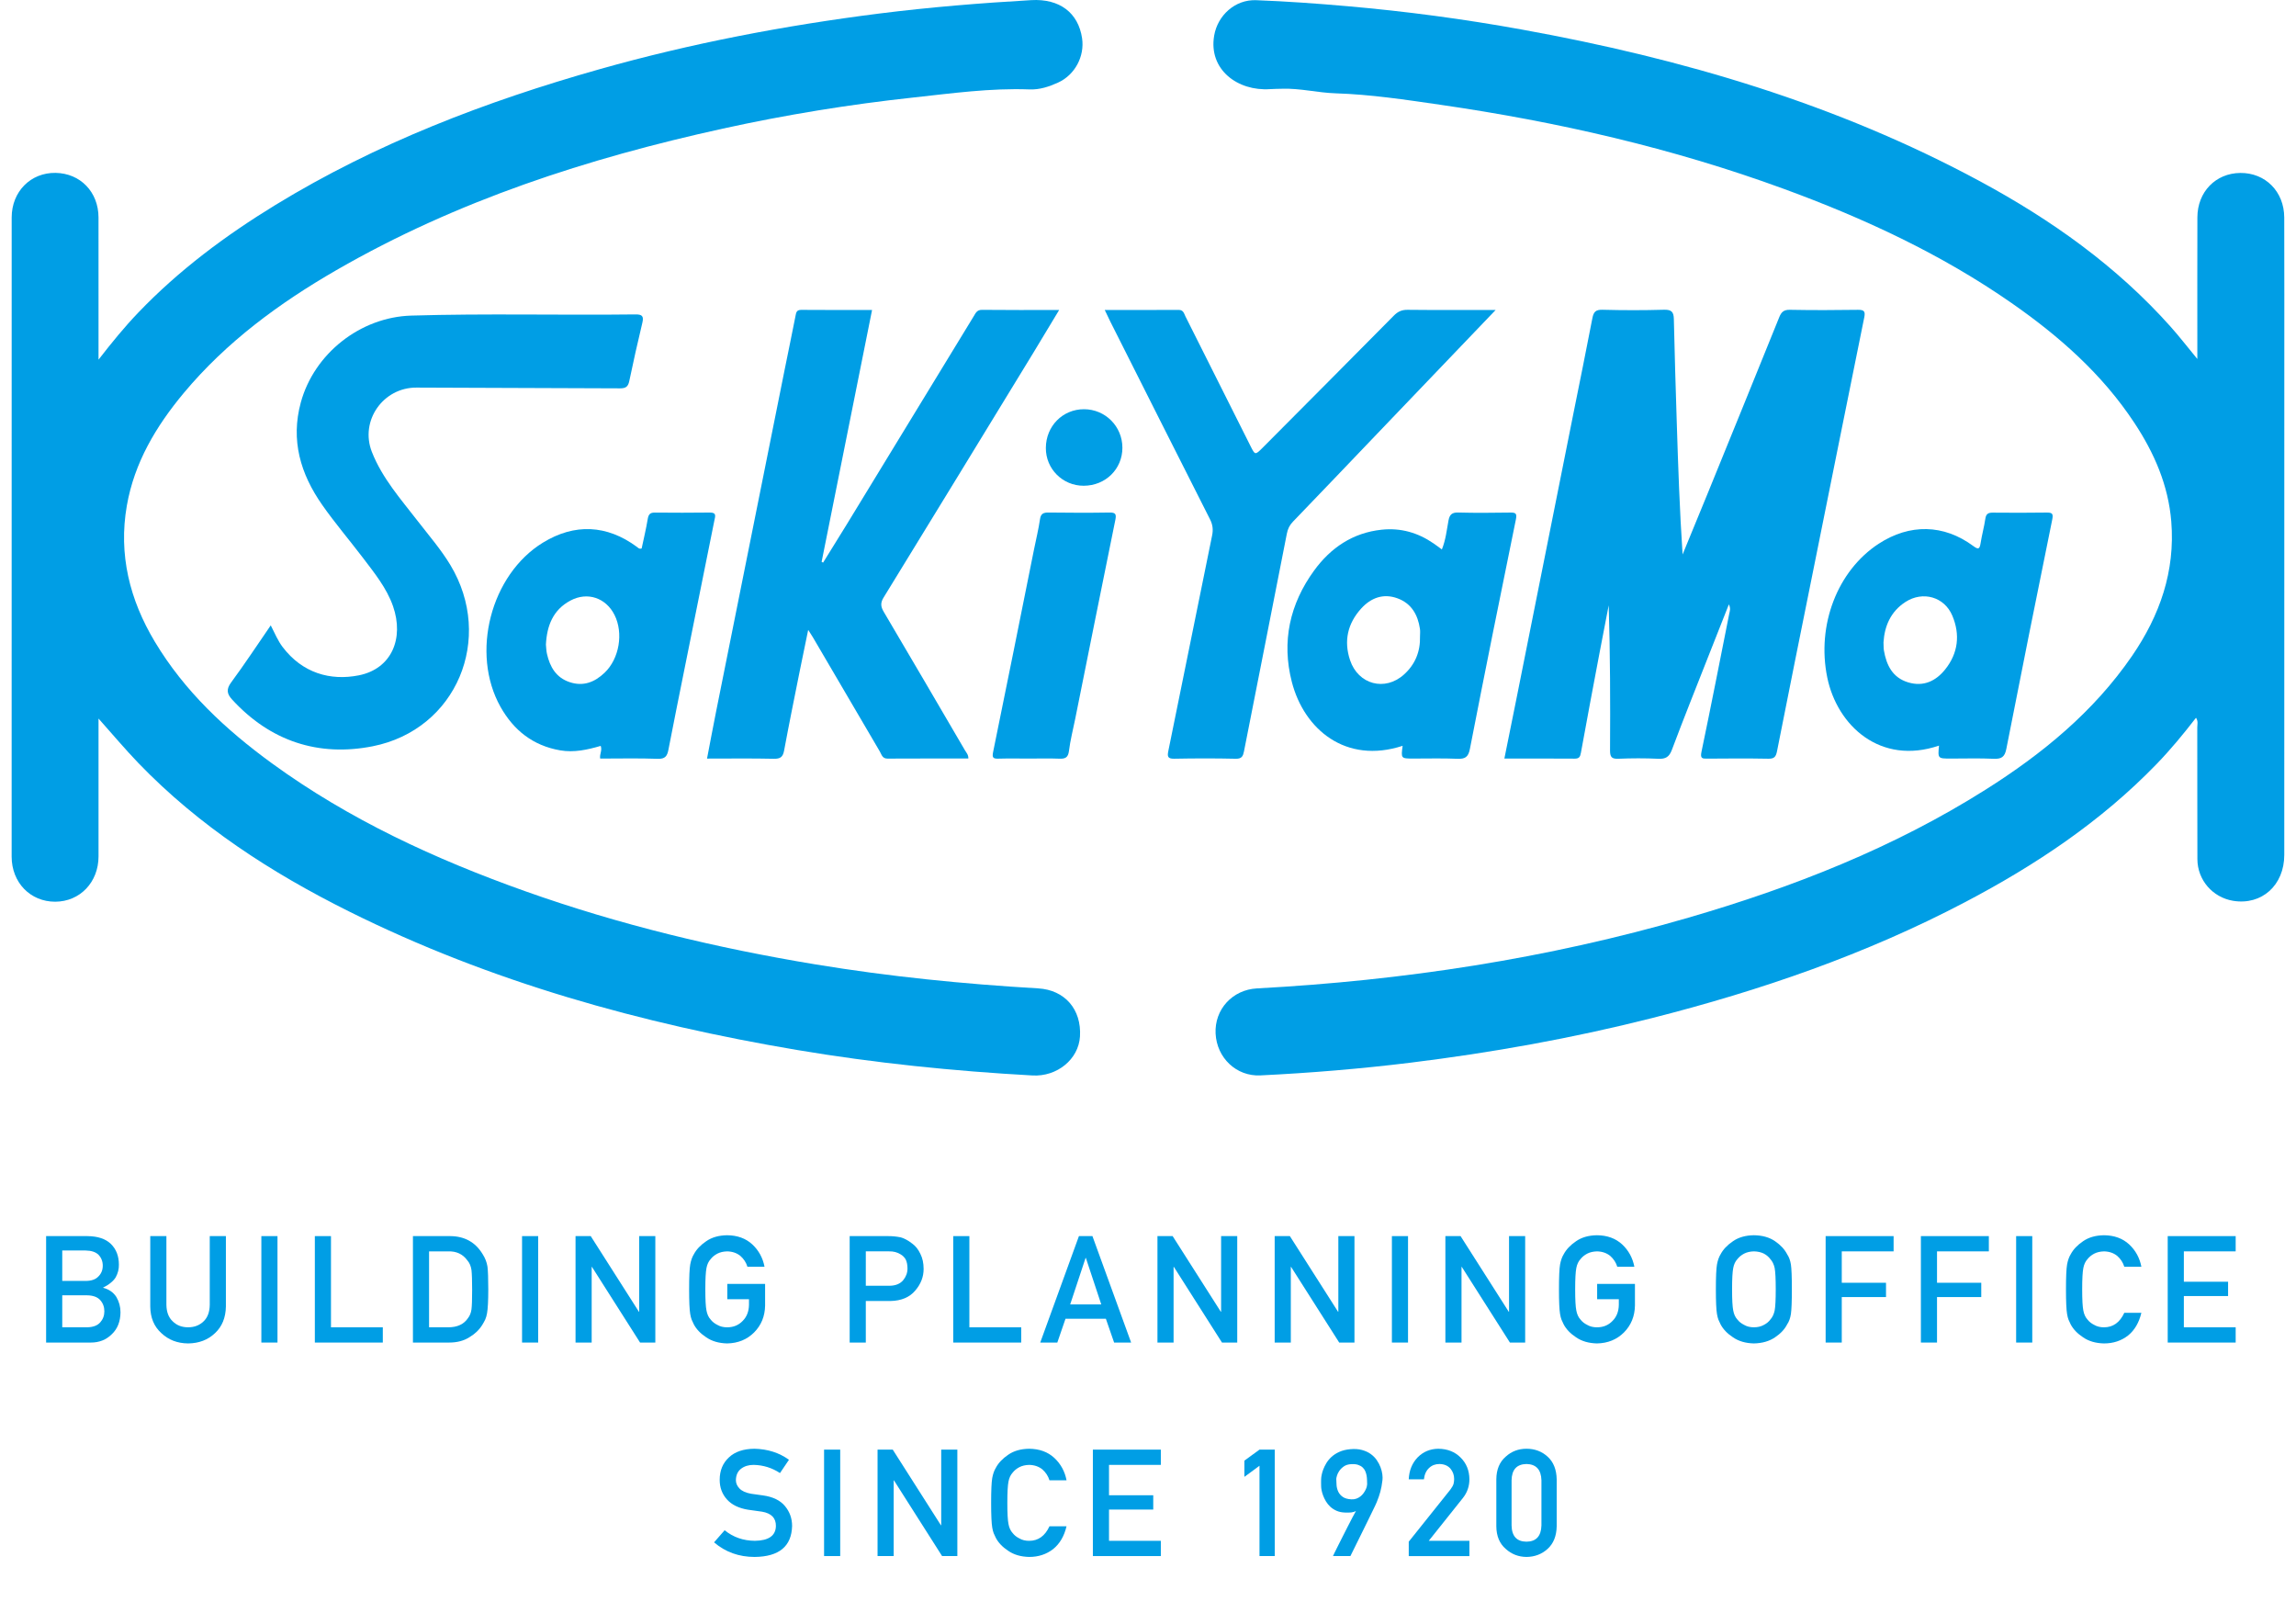<?xml version="1.0" encoding="utf-8"?>
<!-- Generator: Adobe Illustrator 22.0.1, SVG Export Plug-In . SVG Version: 6.00 Build 0)  -->
<svg version="1.1" xmlns="http://www.w3.org/2000/svg" xmlns:xlink="http://www.w3.org/1999/xlink" x="0px" y="0px"
	 width="491.461px" height="345.142px" viewBox="0 0 491.461 345.142" enable-background="new 0 0 491.461 345.142"
	 xml:space="preserve">
<g id="テキスト">
</g>
<g id="その他">
</g>
<g id="背景">
</g>
<g id="タイトル背景">
</g>
<g id="バナー">
</g>
<g id="正方形">
</g>
<g id="黄金比">
</g>
<g id="白銀比">
</g>
<g id="一眼レフ比">
</g>
<g id="スライダー">
	<g id="PC">
	</g>
	<g id="スマホ">
	</g>
</g>
<g id="ロゴ">
	<g>
		<path fill-rule="evenodd" clip-rule="evenodd" fill="#009EE5" d="M21.089,153.78c0,0.702,0,1.408,0,2.11
			c0,9.136,0.007,18.268,0,27.4c-0.004,5.528-3.986,9.673-9.272,9.687c-5.305,0.011-9.323-4.087-9.323-9.647
			C2.48,137.726,2.48,92.134,2.501,46.531c0.007-5.542,4.076-9.615,9.391-9.532c5.301,0.083,9.18,4.083,9.194,9.528
			c0.011,9.266,0.004,18.531,0.004,27.8c0,0.703,0,1.409,0,2.643c2.917-3.755,5.589-7.029,8.517-10.079
			c8.679-9.064,18.65-16.481,29.32-23.01c21.631-13.226,45.063-22.186,69.359-29.056c19.683-5.564,39.726-9.381,60.015-11.941
			c10.778-1.35,21.595-2.232,32.434-2.856c6.093-0.349,10.079,2.719,10.886,8.16c0.569,3.853-1.513,7.843-5.164,9.496
			c-1.905,0.861-3.9,1.538-6.101,1.451c-8.358-0.313-16.619,0.839-24.876,1.736c-13.702,1.48-27.3,3.699-40.76,6.654
			c-28.934,6.359-56.896,15.398-82.701,30.278c-12.24,7.061-23.54,15.355-32.676,26.294c-5.92,7.101-10.59,14.898-12.197,24.142
			c-1.811,10.435,0.605,20.105,5.992,29.092c6.348,10.594,15.182,18.833,25.063,26.025c16.572,12.06,34.977,20.526,54.181,27.361
			c20.235,7.198,41.027,12.186,62.201,15.679c15.783,2.603,31.678,4.195,47.642,5.128c5.7,0.335,9.305,4.494,8.945,10.298
			c-0.299,4.887-4.912,8.632-10.163,8.34c-16.903-0.936-33.727-2.647-50.425-5.459c-33.284-5.615-65.571-14.548-95.91-29.662
			c-16.594-8.264-32.056-18.257-45.034-31.722C26.725,160.291,24.027,157.075,21.089,153.78z"/>
		<path fill-rule="evenodd" clip-rule="evenodd" fill="#009EE5" d="M470.342,76.826c0-1.628,0-2.863,0-4.101
			c0-8.736-0.014-17.469,0.011-26.198c0.01-5.459,3.907-9.463,9.186-9.514c5.351-0.051,9.384,3.968,9.406,9.528
			c0.039,11.13,0.007,22.265,0.014,33.399c0,34.332,0,68.664-0.007,103.004c0,6.518-4.833,10.839-10.947,9.841
			c-4.383-0.723-7.635-4.443-7.649-8.909c-0.036-9.402-0.004-18.801-0.026-28.199c-0.003-0.631,0.238-1.3-0.27-2.067
			c-2.693,3.479-5.43,6.799-8.423,9.892c-11.897,12.309-25.941,21.657-40.997,29.564c-21.257,11.167-43.803,18.927-67.03,24.819
			c-17.04,4.314-34.318,7.407-51.765,9.553c-10.648,1.303-21.336,2.189-32.052,2.711c-5.142,0.252-9.334-3.745-9.593-8.955
			c-0.252-5.164,3.604-9.377,8.84-9.662c31.34-1.685,62.19-6.37,92.362-15.138c22.334-6.493,43.857-14.922,63.602-27.39
			c12.146-7.663,23.143-16.655,31.372-28.639c5.938-8.657,9.251-18.095,8.39-28.743c-0.631-7.775-3.645-14.671-7.879-21.088
			c-6.893-10.465-16.115-18.581-26.298-25.672c-15.078-10.497-31.599-18.156-48.78-24.447
			c-23.831-8.729-48.434-14.357-73.511-17.994c-7.45-1.08-14.911-2.212-22.427-2.449c-3.853-0.126-7.601-1.109-11.451-0.976
			c-0.853,0.029-1.704,0.018-2.557,0.079c-6.91,0.483-13.223-4.159-11.969-11.458c0.749-4.353,4.501-7.742,8.966-7.576
			c6.522,0.245,13.036,0.717,19.535,1.285c12.542,1.094,25.016,2.758,37.4,5.005c34.228,6.197,67.314,15.888,98.081,32.496
			c15.211,8.213,29.19,18.124,40.774,31.124C466.532,72.062,468.264,74.309,470.342,76.826z"/>
		<path fill-rule="evenodd" clip-rule="evenodd" fill="#009EE5" d="M370.068,129.34c-1.498,3.785-2.909,7.339-4.306,10.9
			c-2.651,6.745-5.355,13.468-7.901,20.256c-0.58,1.524-1.34,1.959-2.895,1.891c-2.863-0.137-5.733-0.122-8.595-0.004
			c-1.437,0.054-1.74-0.425-1.74-1.79c0.061-10.331,0.036-20.659-0.288-31.051c-0.667,3.46-1.347,6.917-1.999,10.385
			c-1.336,7.05-2.669,14.108-3.947,21.173c-0.151,0.861-0.371,1.268-1.339,1.26c-4.923-0.039-9.849-0.018-15.046-0.018
			c0.875-4.339,1.732-8.527,2.568-12.722c4.061-20.327,8.123-40.663,12.182-60.99c1.369-6.845,2.78-13.684,4.091-20.541
			c0.263-1.354,0.717-1.833,2.168-1.797c4.393,0.119,8.797,0.122,13.19-0.004c1.591-0.04,2.042,0.479,2.078,1.984
			c0.162,7.393,0.389,14.786,0.626,22.176c0.296,9.377,0.616,18.757,1.246,28.214c1.76-4.289,3.536-8.567,5.283-12.856
			c5.142-12.625,10.292-25.25,15.394-37.894c0.454-1.134,0.976-1.635,2.286-1.61c4.865,0.091,9.73,0.08,14.592,0.004
			c1.339-0.018,1.577,0.386,1.332,1.603c-3.659,18.038-7.289,36.086-10.918,54.135c-2.593,12.899-5.215,25.797-7.753,38.703
			c-0.241,1.232-0.605,1.653-1.884,1.628c-4.328-0.079-8.664-0.054-12.992-0.018c-1.094,0.01-1.614,0.029-1.297-1.473
			c2.056-9.82,3.976-19.669,5.935-29.514C370.255,130.805,370.504,130.248,370.068,129.34z"/>
		<path fill-rule="evenodd" clip-rule="evenodd" fill="#009EE5" d="M186.668,66.336c-3.62,18.092-7.206,36.003-10.8,53.911
			c0.108,0.054,0.216,0.105,0.321,0.155c1.699-2.744,3.414-5.481,5.099-8.239c9.06-14.832,18.099-29.672,27.155-44.508
			c0.407-0.67,0.684-1.351,1.743-1.344c5.384,0.061,10.775,0.029,16.529,0.029c-1.926,3.19-3.684,6.137-5.47,9.064
			c-10.694,17.501-21.375,35.009-32.117,52.481c-0.709,1.153-0.605,1.963,0.032,3.043c5.826,9.86,11.602,19.745,17.382,29.633
			c0.291,0.501,0.756,0.937,0.735,1.771c-5.787,0-11.559-0.014-17.324,0.018c-1.098,0.004-1.25-0.875-1.62-1.513
			c-4.761-8.092-9.503-16.197-14.246-24.3c-0.259-0.447-0.555-0.882-1.094-1.732c-0.659,3.205-1.25,6.003-1.811,8.812
			c-1.134,5.668-2.291,11.34-3.345,17.019c-0.26,1.375-0.803,1.779-2.211,1.75c-4.657-0.105-9.32-0.04-14.286-0.04
			c0.659-3.428,1.275-6.713,1.927-9.989c4.897-24.447,9.802-48.887,14.706-73.334c0.757-3.781,1.556-7.559,2.294-11.343
			c0.152-0.767,0.195-1.372,1.257-1.365C176.513,66.362,181.508,66.336,186.668,66.336z"/>
		<path fill-rule="evenodd" clip-rule="evenodd" fill="#009EE5" d="M57.953,133.834c0.901,1.764,1.531,3.302,2.543,4.634
			c4.242,5.596,10.234,7.27,16.301,6.064c7.036-1.398,9.73-7.901,7.328-14.804c-1.372-3.925-4.041-7.177-6.533-10.468
			c-2.866-3.763-5.941-7.364-8.646-11.235c-4.617-6.601-6.766-13.785-4.559-21.891c2.863-10.49,12.766-18.268,23.623-18.592
			c15.985-0.482,31.974-0.058,47.962-0.252c1.434-0.021,1.876,0.317,1.527,1.772c-0.987,4.134-1.93,8.282-2.794,12.449
			c-0.249,1.192-0.706,1.602-1.96,1.599c-14.526-0.087-29.056-0.072-43.583-0.162c-7.145-0.047-12.175,7.094-9.564,13.763
			c2.229,5.682,6.258,10.184,9.91,14.919c2.362,3.054,4.89,5.967,6.896,9.295c9.446,15.683,1.336,35.218-16.622,38.783
			c-11.617,2.297-21.945-1.08-30.126-10.029c-1.073-1.174-1.263-2.164-0.187-3.623C52.354,142.156,55.015,138.101,57.953,133.834z"
			/>
		<path fill-rule="evenodd" clip-rule="evenodd" fill="#009EE5" d="M320.147,66.336c-8.733,9.122-17.069,17.825-25.405,26.536
			c-5.988,6.255-11.955,12.524-17.97,18.757c-0.735,0.753-1.119,1.549-1.322,2.586c-3.035,15.528-6.115,31.048-9.171,46.572
			c-0.195,0.99-0.45,1.624-1.743,1.595c-4.393-0.101-8.798-0.09-13.198-0.007c-1.412,0.025-1.487-0.497-1.257-1.653
			c3.14-15.373,6.241-30.756,9.374-46.133c0.252-1.228,0.137-2.301-0.446-3.443c-7.127-14.069-14.214-28.16-21.304-42.24
			c-0.378-0.76-0.735-1.527-1.235-2.568c5.488,0,10.666,0.018,15.83-0.014c1.019-0.007,1.142,0.785,1.448,1.397
			c4.642,9.219,9.272,18.445,13.893,27.674c1.016,2.031,1.004,2.056,2.679,0.375c9.352-9.399,18.715-18.794,28.042-28.229
			c0.861-0.875,1.714-1.253,2.957-1.235C307.428,66.372,313.535,66.336,320.147,66.336z"/>
		<path fill-rule="evenodd" clip-rule="evenodd" fill="#009EE5" d="M415.045,159.57c-12.539,4.26-21.782-4.227-23.915-14.566
			c-2.319-11.235,2.193-22.873,10.98-28.62c6.658-4.347,13.95-4.213,20.277,0.475c1.105,0.818,1.358,0.638,1.559-0.605
			c0.281-1.771,0.763-3.511,1.027-5.286c0.158-1.027,0.651-1.264,1.595-1.257c3.856,0.032,7.72,0.043,11.581-0.015
			c1.242-0.014,1.364,0.357,1.127,1.531c-3.328,16.338-6.612,32.686-9.82,49.053c-0.342,1.743-1.052,2.179-2.715,2.107
			c-3.057-0.137-6.129-0.044-9.194-0.044C414.785,162.343,414.785,162.343,415.045,159.57z M403.165,137.482
			c0.036,0.76,0.007,1.232,0.083,1.689c0.544,3.194,1.854,5.866,5.218,6.871c3.277,0.979,5.924-0.296,7.922-2.802
			c2.769-3.468,3.209-7.451,1.513-11.473c-1.704-4.051-6.317-5.329-10.014-2.953C404.656,130.895,403.373,134.064,403.165,137.482z"
			/>
		<path fill-rule="evenodd" clip-rule="evenodd" fill="#009EE5" d="M300.233,159.614c-12.175,3.976-21.098-3.515-23.716-13.677
			c-2.222-8.639-0.447-16.676,4.782-23.85c3.547-4.862,8.261-8.063,14.426-8.722c4.083-0.44,7.775,0.623,11.13,2.932
			c0.548,0.367,1.074,0.777,1.776,1.296c0.839-2.07,1.041-4.166,1.422-6.204c0.231-1.221,0.709-1.743,2.082-1.703
			c3.723,0.108,7.461,0.054,11.191,0.01c1.164-0.01,1.405,0.238,1.145,1.502c-3.345,16.349-6.647,32.705-9.838,49.086
			c-0.349,1.783-1.051,2.168-2.693,2.103c-3.129-0.133-6.266-0.044-9.399-0.047C299.874,162.339,299.874,162.339,300.233,159.614z
			 M303.953,136.196c0-0.526,0.069-1.073-0.011-1.592c-0.443-3.025-1.811-5.456-4.803-6.554c-3.036-1.113-5.686-0.111-7.761,2.165
			c-2.895,3.187-3.788,6.932-2.391,11.091c1.754,5.196,7.469,6.716,11.531,3.053C302.93,142.192,304.043,139.434,303.953,136.196z"
			/>
		<path fill-rule="evenodd" clip-rule="evenodd" fill="#009EE5" d="M137.345,117.381c0.432-2.041,0.947-4.155,1.3-6.291
			c0.161-0.962,0.475-1.4,1.494-1.39c3.936,0.036,7.868,0.044,11.801-0.007c1.505-0.018,1.152,0.811,0.972,1.696
			c-2.125,10.494-4.238,20.987-6.338,31.48c-1.181,5.866-2.366,11.732-3.504,17.609c-0.259,1.325-0.691,1.974-2.269,1.915
			c-4.116-0.147-8.239-0.05-12.333-0.05c-0.162-0.972,0.479-1.7,0.115-2.715c-2.816,0.825-5.707,1.473-8.689,0.954
			c-5.783-1.004-9.928-4.263-12.766-9.315c-6.442-11.477-2.106-28.272,9.082-35.135c6.784-4.159,13.683-3.842,20.126,0.911
			C136.588,117.226,136.798,117.543,137.345,117.381z M116.855,137.957c0.068,0.655,0.072,1.328,0.223,1.973
			c0.634,2.802,1.959,5.096,4.865,6.061c2.913,0.973,5.351,0.007,7.469-2.013c3.148-2.993,4.076-8.484,2.132-12.363
			c-1.837-3.67-5.787-5.023-9.413-3.1C118.371,130.499,117.057,133.924,116.855,137.957z"/>
		<path fill-rule="evenodd" clip-rule="evenodd" fill="#009EE5" d="M220.349,162.343c-2.204,0-4.401-0.046-6.598,0.018
			c-1.123,0.032-1.437-0.151-1.173-1.426c2.967-14.444,5.851-28.909,8.758-43.364c0.435-2.15,0.961-4.285,1.278-6.453
			c0.18-1.253,0.792-1.437,1.869-1.429c4.328,0.05,8.664,0.075,12.989,0c1.333-0.018,1.52,0.349,1.264,1.599
			c-2.892,14.188-5.736,28.39-8.592,42.589c-0.457,2.279-1.048,4.541-1.333,6.845c-0.184,1.433-0.81,1.696-2.074,1.645
			C224.616,162.282,222.476,162.343,220.349,162.343z"/>
		<path fill-rule="evenodd" clip-rule="evenodd" fill="#009EE5" d="M231.962,103.956c-4.502,0.011-8.124-3.608-8.095-8.095
			c0.021-4.66,3.586-8.283,8.16-8.283c4.558,0,8.224,3.673,8.224,8.247C240.251,100.395,236.629,103.949,231.962,103.956z"/>
	</g>
	<g>
		<path fill="#009EE5" d="M161.583,329.753c2.959-0.042,4.459-1.099,4.5-3.172c0.021-1.698-0.969-2.719-2.969-3.062
			c-0.916-0.125-1.922-0.266-3.016-0.422c-1.958-0.323-3.447-1.047-4.469-2.172c-1.052-1.156-1.578-2.562-1.578-4.219
			c0-1.989,0.662-3.594,1.984-4.812c1.281-1.208,3.1-1.823,5.453-1.844c2.834,0.062,5.297,0.849,7.391,2.359l-1.922,2.844
			c-1.708-1.125-3.588-1.708-5.641-1.75c-1.062,0-1.947,0.266-2.656,0.797c-0.739,0.552-1.119,1.375-1.141,2.469
			c0,0.656,0.256,1.25,0.766,1.781c0.511,0.542,1.328,0.917,2.453,1.125c0.625,0.104,1.479,0.224,2.562,0.359
			c2.136,0.292,3.714,1.058,4.734,2.297c1.011,1.219,1.516,2.636,1.516,4.25c-0.114,4.354-2.781,6.562-8,6.625
			c-3.375,0-6.275-1.042-8.703-3.125l2.266-2.594C156.927,328.977,159.083,329.732,161.583,329.753z"/>
		<path fill="#009EE5" d="M176.394,310.237h3.453v22.781h-3.453V310.237z"/>
		<path fill="#009EE5" d="M187.843,310.237h3.25l10.312,16.188h0.062v-16.188h3.453v22.781h-3.266l-10.297-16.188h-0.062v16.188
			h-3.453V310.237z"/>
		<path fill="#009EE5" d="M228.293,326.643c-0.5,2.115-1.453,3.74-2.859,4.875c-1.448,1.125-3.161,1.688-5.141,1.688
			c-1.792-0.042-3.286-0.479-4.484-1.312c-1.219-0.802-2.104-1.729-2.656-2.781c-0.167-0.344-0.317-0.672-0.453-0.984
			c-0.125-0.323-0.229-0.729-0.312-1.219c-0.156-0.917-0.234-2.677-0.234-5.281c0-2.646,0.078-4.417,0.234-5.312
			c0.167-0.896,0.422-1.62,0.766-2.172c0.552-1.052,1.438-1.989,2.656-2.812c1.198-0.833,2.692-1.26,4.484-1.281
			c2.198,0.021,3.989,0.672,5.375,1.953c1.386,1.292,2.261,2.891,2.625,4.797h-3.656c-0.281-0.917-0.792-1.698-1.531-2.344
			c-0.771-0.614-1.708-0.932-2.812-0.953c-0.812,0.021-1.511,0.183-2.094,0.484c-0.594,0.312-1.073,0.703-1.438,1.172
			c-0.448,0.49-0.745,1.12-0.891,1.891c-0.167,0.812-0.25,2.339-0.25,4.578c0,2.24,0.083,3.755,0.25,4.547
			c0.146,0.792,0.442,1.433,0.891,1.922c0.364,0.469,0.844,0.849,1.438,1.141c0.583,0.344,1.281,0.516,2.094,0.516
			c1.938,0,3.386-1.036,4.344-3.109H228.293z"/>
		<path fill="#009EE5" d="M233.931,310.237h14.547v3.266h-11.094v6.5h9.469v3.062h-9.469v6.688h11.094v3.266h-14.547V310.237z"/>
		<path fill="#009EE5" d="M266.362,316.065v-3.469l3.234-2.359h3.266v22.781h-3.266V313.69L266.362,316.065z"/>
		<path fill="#009EE5" d="M285.327,333.018c-0.011,0,0.078-0.19,0.266-0.57c0.188-0.38,0.432-0.872,0.734-1.477
			c0.302-0.604,0.641-1.276,1.016-2.016c0.375-0.739,0.744-1.469,1.109-2.188c0.364-0.719,0.705-1.38,1.023-1.984
			c0.317-0.604,0.575-1.078,0.773-1.422c-0.303,0.177-0.644,0.284-1.023,0.32c-0.381,0.037-0.82,0.044-1.32,0.023
			c-0.688-0.021-1.289-0.146-1.805-0.375c-0.516-0.229-0.961-0.516-1.336-0.859s-0.688-0.727-0.938-1.148s-0.451-0.833-0.602-1.234
			c-0.151-0.401-0.261-0.776-0.328-1.125c-0.068-0.349-0.102-0.622-0.102-0.82c0-0.062-0.003-0.177-0.008-0.344
			c-0.006-0.167-0.008-0.352-0.008-0.555s0.002-0.409,0.008-0.617c0.005-0.208,0.018-0.385,0.039-0.531
			c0.01-0.073,0.044-0.258,0.102-0.555c0.057-0.297,0.164-0.653,0.32-1.07c0.156-0.417,0.375-0.862,0.656-1.336
			c0.281-0.474,0.648-0.919,1.102-1.336c0.453-0.417,1.01-0.776,1.672-1.078c0.661-0.302,1.445-0.495,2.352-0.578
			c0.947-0.083,1.783-0.026,2.508,0.172c0.724,0.198,1.346,0.484,1.867,0.859c0.521,0.375,0.953,0.812,1.297,1.312
			s0.611,1.008,0.805,1.523c0.192,0.516,0.32,1.016,0.383,1.5s0.072,0.898,0.031,1.242c-0.062,0.511-0.131,0.966-0.203,1.367
			c-0.073,0.401-0.159,0.784-0.258,1.148c-0.1,0.365-0.211,0.724-0.336,1.078c-0.125,0.354-0.271,0.74-0.438,1.156
			c-0.042,0.115-0.154,0.365-0.336,0.75c-0.183,0.386-0.412,0.857-0.688,1.414c-0.276,0.558-0.578,1.177-0.906,1.859
			c-0.328,0.683-0.664,1.367-1.008,2.055c-0.803,1.625-1.698,3.438-2.688,5.438H285.327z M286.03,316.518
			c0,0.406,0.021,0.854,0.062,1.344c0.041,0.49,0.164,0.951,0.367,1.383c0.203,0.433,0.523,0.802,0.961,1.109
			c0.438,0.308,1.052,0.482,1.844,0.523c0.396,0.021,0.755-0.028,1.078-0.148c0.322-0.12,0.609-0.278,0.859-0.477
			c0.25-0.198,0.466-0.422,0.648-0.672c0.182-0.25,0.333-0.497,0.453-0.742c0.119-0.245,0.205-0.471,0.258-0.68
			c0.052-0.208,0.078-0.375,0.078-0.5c-0.011-0.26-0.019-0.552-0.023-0.875c-0.006-0.323-0.037-0.651-0.094-0.984
			c-0.058-0.333-0.154-0.653-0.289-0.961c-0.136-0.307-0.328-0.575-0.578-0.805c-0.25-0.229-0.57-0.409-0.961-0.539
			c-0.391-0.13-0.878-0.18-1.461-0.148c-0.646,0.031-1.175,0.193-1.586,0.484c-0.412,0.292-0.737,0.615-0.977,0.969
			c-0.24,0.354-0.406,0.698-0.5,1.031C286.077,316.164,286.03,316.393,286.03,316.518z"/>
		<path fill="#009EE5" d="M301.543,329.94l8.891-11.125c0.344-0.448,0.578-0.864,0.703-1.25c0.083-0.364,0.125-0.708,0.125-1.031
			c0-0.854-0.266-1.599-0.797-2.234c-0.552-0.635-1.333-0.963-2.344-0.984c-0.896,0-1.641,0.287-2.234,0.859
			c-0.614,0.573-0.979,1.38-1.094,2.422h-3.25c0.083-1.896,0.719-3.463,1.906-4.703c1.198-1.208,2.672-1.823,4.422-1.844
			c1.958,0.021,3.547,0.646,4.766,1.875c1.239,1.219,1.87,2.766,1.891,4.641c0,1.5-0.458,2.833-1.375,4l-7.328,9.188h8.703v3.266
			h-12.984V329.94z"/>
		<path fill="#009EE5" d="M320.29,316.596c0.02-2.104,0.691-3.724,2.016-4.859c1.238-1.125,2.719-1.688,4.438-1.688
			c1.77,0,3.275,0.562,4.516,1.688c1.26,1.136,1.91,2.755,1.953,4.859v10.047c-0.043,2.094-0.693,3.708-1.953,4.844
			c-1.24,1.125-2.746,1.698-4.516,1.719c-1.719-0.021-3.199-0.594-4.438-1.719c-1.324-1.135-1.996-2.75-2.016-4.844V316.596z
			 M329.946,316.799c-0.062-2.281-1.131-3.442-3.203-3.484c-2.084,0.042-3.146,1.203-3.188,3.484v9.656
			c0.041,2.302,1.104,3.464,3.188,3.484c2.072-0.021,3.141-1.182,3.203-3.484V316.799z"/>
	</g>
	<g>
		<g>
			<path fill="#009EE5" d="M9.871,264.542h8.828c2.239,0.021,3.922,0.583,5.047,1.688c1.135,1.115,1.703,2.589,1.703,4.422
				c0.021,0.938-0.203,1.833-0.672,2.688c-0.24,0.406-0.583,0.792-1.031,1.156c-0.448,0.386-1,0.734-1.656,1.047v0.062
				c1.239,0.323,2.177,0.974,2.812,1.953c0.594,1.011,0.891,2.109,0.891,3.297c-0.021,1.969-0.636,3.526-1.844,4.672
				c-1.198,1.198-2.693,1.797-4.484,1.797H9.871V264.542z M13.324,267.62v6.516h4.984c1.26,0,2.188-0.328,2.781-0.984
				c0.604-0.604,0.906-1.364,0.906-2.281c0-0.917-0.302-1.692-0.906-2.328c-0.594-0.594-1.521-0.901-2.781-0.922H13.324z
				 M13.324,277.213v6.844h5.312c1.281-0.021,2.219-0.37,2.812-1.047c0.594-0.667,0.891-1.458,0.891-2.375
				c0-0.938-0.297-1.739-0.891-2.406c-0.594-0.656-1.531-0.995-2.812-1.016H13.324z"/>
			<path fill="#009EE5" d="M32.165,264.542h3.453v14.688c0.021,1.552,0.469,2.734,1.344,3.547c0.854,0.854,1.953,1.281,3.297,1.281
				s2.453-0.427,3.328-1.281c0.854-0.812,1.292-1.995,1.312-3.547v-14.688h3.453v15.062c-0.042,2.396-0.818,4.297-2.328,5.703
				c-1.521,1.448-3.443,2.182-5.766,2.203c-2.281-0.021-4.188-0.755-5.719-2.203c-1.562-1.406-2.354-3.307-2.375-5.703V264.542z"/>
			<path fill="#009EE5" d="M55.943,264.542h3.453v22.781h-3.453V264.542z"/>
			<path fill="#009EE5" d="M67.393,264.542h3.453v19.516H81.94v3.266H67.393V264.542z"/>
			<path fill="#009EE5" d="M88.39,264.542h7.969c3.083,0.021,5.396,1.302,6.938,3.844c0.552,0.854,0.9,1.75,1.047,2.688
				c0.114,0.938,0.172,2.558,0.172,4.859c0,2.448-0.089,4.156-0.266,5.125c-0.084,0.49-0.209,0.927-0.375,1.312
				c-0.178,0.375-0.391,0.766-0.641,1.172c-0.667,1.073-1.594,1.958-2.781,2.656c-1.178,0.75-2.62,1.125-4.328,1.125H88.39V264.542z
				 M91.843,284.057h4.125c1.938,0,3.344-0.661,4.219-1.984c0.385-0.489,0.63-1.109,0.734-1.859
				c0.094-0.739,0.141-2.125,0.141-4.156c0-1.979-0.047-3.396-0.141-4.25c-0.125-0.854-0.422-1.547-0.891-2.078
				c-0.959-1.323-2.312-1.963-4.062-1.922h-4.125V284.057z"/>
			<path fill="#009EE5" d="M111.746,264.542h3.453v22.781h-3.453V264.542z"/>
			<path fill="#009EE5" d="M123.196,264.542h3.25l10.312,16.188h0.062v-16.188h3.453v22.781h-3.266l-10.297-16.188h-0.062v16.188
				h-3.453V264.542z"/>
			<path fill="#009EE5" d="M155.677,274.776h8.094v4.641c-0.041,2.281-0.822,4.193-2.344,5.734
				c-1.531,1.531-3.458,2.317-5.781,2.359c-1.791-0.042-3.286-0.479-4.484-1.312c-1.219-0.802-2.104-1.729-2.656-2.781
				c-0.166-0.344-0.317-0.672-0.453-0.984c-0.125-0.323-0.229-0.729-0.312-1.219c-0.156-0.917-0.234-2.677-0.234-5.281
				c0-2.646,0.078-4.417,0.234-5.312c0.167-0.896,0.422-1.62,0.766-2.172c0.553-1.052,1.438-1.989,2.656-2.812
				c1.198-0.833,2.693-1.26,4.484-1.281c2.198,0.021,3.99,0.672,5.375,1.953c1.386,1.292,2.261,2.891,2.625,4.797h-3.656
				c-0.281-0.917-0.791-1.698-1.531-2.344c-0.771-0.614-1.708-0.932-2.812-0.953c-0.812,0.021-1.51,0.183-2.094,0.484
				c-0.594,0.312-1.072,0.703-1.438,1.172c-0.447,0.49-0.744,1.12-0.891,1.891c-0.166,0.812-0.25,2.339-0.25,4.578
				c0,2.24,0.084,3.755,0.25,4.547c0.146,0.792,0.443,1.433,0.891,1.922c0.365,0.469,0.844,0.849,1.438,1.141
				c0.584,0.344,1.281,0.516,2.094,0.516c1.344,0,2.453-0.458,3.328-1.375c0.875-0.875,1.323-2.026,1.344-3.453v-1.188h-4.641
				V274.776z"/>
			<path fill="#009EE5" d="M181.874,264.542h8.25c0.896,0,1.76,0.083,2.594,0.25c0.833,0.219,1.677,0.667,2.531,1.344
				c0.719,0.511,1.302,1.24,1.75,2.188c0.469,0.917,0.703,2,0.703,3.25c0,1.688-0.594,3.224-1.781,4.609
				c-1.219,1.458-3,2.208-5.344,2.25h-5.25v8.891h-3.453V264.542z M185.327,275.167h5.109c1.281-0.021,2.244-0.417,2.891-1.188
				c0.614-0.75,0.922-1.583,0.922-2.5c0-0.76-0.125-1.401-0.375-1.922c-0.261-0.469-0.625-0.838-1.094-1.109
				c-0.709-0.448-1.531-0.661-2.469-0.641h-4.984V275.167z"/>
			<path fill="#009EE5" d="M204.043,264.542h3.453v19.516h11.094v3.266h-14.547V264.542z"/>
			<path fill="#009EE5" d="M236.712,282.229h-8.641l-1.75,5.094h-3.656l8.281-22.781h2.891l8.281,22.781h-3.641L236.712,282.229z
				 M235.728,279.167l-3.297-9.953h-0.062l-3.297,9.953H235.728z"/>
			<path fill="#009EE5" d="M247.755,264.542h3.25l10.312,16.188h0.062v-16.188h3.453v22.781h-3.266l-10.297-16.188h-0.062v16.188
				h-3.453V264.542z"/>
			<path fill="#009EE5" d="M272.847,264.542h3.25l10.312,16.188h0.062v-16.188h3.453v22.781h-3.266l-10.297-16.188H276.3v16.188
				h-3.453V264.542z"/>
			<path fill="#009EE5" d="M297.937,264.542h3.453v22.781h-3.453V264.542z"/>
			<path fill="#009EE5" d="M309.387,264.542h3.25l10.312,16.188h0.062v-16.188h3.453v22.781h-3.266l-10.297-16.188h-0.062v16.188
				h-3.453V264.542z"/>
			<path fill="#009EE5" d="M341.868,274.776h8.094v4.641c-0.042,2.281-0.823,4.193-2.344,5.734
				c-1.531,1.531-3.459,2.317-5.781,2.359c-1.792-0.042-3.287-0.479-4.484-1.312c-1.219-0.802-2.104-1.729-2.656-2.781
				c-0.167-0.344-0.318-0.672-0.453-0.984c-0.125-0.323-0.229-0.729-0.312-1.219c-0.156-0.917-0.234-2.677-0.234-5.281
				c0-2.646,0.078-4.417,0.234-5.312c0.166-0.896,0.422-1.62,0.766-2.172c0.552-1.052,1.438-1.989,2.656-2.812
				c1.197-0.833,2.692-1.26,4.484-1.281c2.197,0.021,3.989,0.672,5.375,1.953c1.385,1.292,2.26,2.891,2.625,4.797h-3.656
				c-0.281-0.917-0.792-1.698-1.531-2.344c-0.771-0.614-1.709-0.932-2.812-0.953c-0.812,0.021-1.511,0.183-2.094,0.484
				c-0.594,0.312-1.073,0.703-1.438,1.172c-0.448,0.49-0.745,1.12-0.891,1.891c-0.167,0.812-0.25,2.339-0.25,4.578
				c0,2.24,0.083,3.755,0.25,4.547c0.146,0.792,0.442,1.433,0.891,1.922c0.364,0.469,0.844,0.849,1.438,1.141
				c0.583,0.344,1.281,0.516,2.094,0.516c1.344,0,2.453-0.458,3.328-1.375c0.875-0.875,1.322-2.026,1.344-3.453v-1.188h-4.641
				V274.776z"/>
			<path fill="#009EE5" d="M367.284,275.932c0-2.646,0.078-4.417,0.234-5.312c0.166-0.896,0.422-1.62,0.766-2.172
				c0.551-1.052,1.438-1.989,2.656-2.812c1.197-0.833,2.691-1.26,4.484-1.281c1.812,0.021,3.322,0.448,4.531,1.281
				c1.197,0.823,2.062,1.761,2.594,2.812c0.385,0.552,0.65,1.276,0.797,2.172c0.135,0.896,0.203,2.667,0.203,5.312
				c0,2.604-0.068,4.365-0.203,5.281c-0.146,0.917-0.412,1.651-0.797,2.203c-0.531,1.052-1.396,1.979-2.594,2.781
				c-1.209,0.833-2.719,1.271-4.531,1.312c-1.793-0.042-3.287-0.479-4.484-1.312c-1.219-0.802-2.105-1.729-2.656-2.781
				c-0.168-0.344-0.318-0.672-0.453-0.984c-0.125-0.323-0.23-0.729-0.312-1.219C367.362,280.297,367.284,278.537,367.284,275.932z
				 M370.753,275.932c0,2.24,0.082,3.755,0.25,4.547c0.145,0.792,0.441,1.433,0.891,1.922c0.363,0.469,0.844,0.849,1.438,1.141
				c0.582,0.344,1.281,0.516,2.094,0.516c0.822,0,1.535-0.172,2.141-0.516c0.572-0.292,1.031-0.672,1.375-1.141
				c0.447-0.489,0.754-1.13,0.922-1.922c0.156-0.792,0.234-2.307,0.234-4.547c0-2.239-0.078-3.766-0.234-4.578
				c-0.168-0.771-0.475-1.401-0.922-1.891c-0.344-0.469-0.803-0.859-1.375-1.172c-0.605-0.302-1.318-0.463-2.141-0.484
				c-0.812,0.021-1.512,0.183-2.094,0.484c-0.594,0.312-1.074,0.703-1.438,1.172c-0.449,0.49-0.746,1.12-0.891,1.891
				C370.835,272.167,370.753,273.693,370.753,275.932z"/>
			<path fill="#009EE5" d="M390.78,264.542h14.547v3.266h-11.094v6.719h9.469v3.062h-9.469v9.734h-3.453V264.542z"/>
			<path fill="#009EE5" d="M411.168,264.542h14.547v3.266h-11.094v6.719h9.469v3.062h-9.469v9.734h-3.453V264.542z"/>
			<path fill="#009EE5" d="M431.556,264.542h3.453v22.781h-3.453V264.542z"/>
			<path fill="#009EE5" d="M458.364,280.948c-0.5,2.115-1.453,3.74-2.859,4.875c-1.447,1.125-3.161,1.688-5.141,1.688
				c-1.791-0.042-3.286-0.479-4.484-1.312c-1.219-0.802-2.104-1.729-2.656-2.781c-0.166-0.344-0.317-0.672-0.453-0.984
				c-0.125-0.323-0.229-0.729-0.312-1.219c-0.156-0.917-0.234-2.677-0.234-5.281c0-2.646,0.078-4.417,0.234-5.312
				c0.167-0.896,0.422-1.62,0.766-2.172c0.553-1.052,1.438-1.989,2.656-2.812c1.198-0.833,2.693-1.26,4.484-1.281
				c2.198,0.021,3.99,0.672,5.375,1.953c1.386,1.292,2.261,2.891,2.625,4.797h-3.656c-0.281-0.917-0.791-1.698-1.531-2.344
				c-0.771-0.614-1.708-0.932-2.812-0.953c-0.812,0.021-1.51,0.183-2.094,0.484c-0.594,0.312-1.072,0.703-1.438,1.172
				c-0.447,0.49-0.744,1.12-0.891,1.891c-0.166,0.812-0.25,2.339-0.25,4.578c0,2.24,0.084,3.755,0.25,4.547
				c0.146,0.792,0.443,1.433,0.891,1.922c0.365,0.469,0.844,0.849,1.438,1.141c0.584,0.344,1.281,0.516,2.094,0.516
				c1.938,0,3.386-1.036,4.344-3.109H458.364z"/>
			<path fill="#009EE5" d="M464.002,264.542h14.547v3.266h-11.094v6.5h9.469v3.062h-9.469v6.688h11.094v3.266h-14.547V264.542z"/>
		</g>
	</g>
</g>
</svg>
